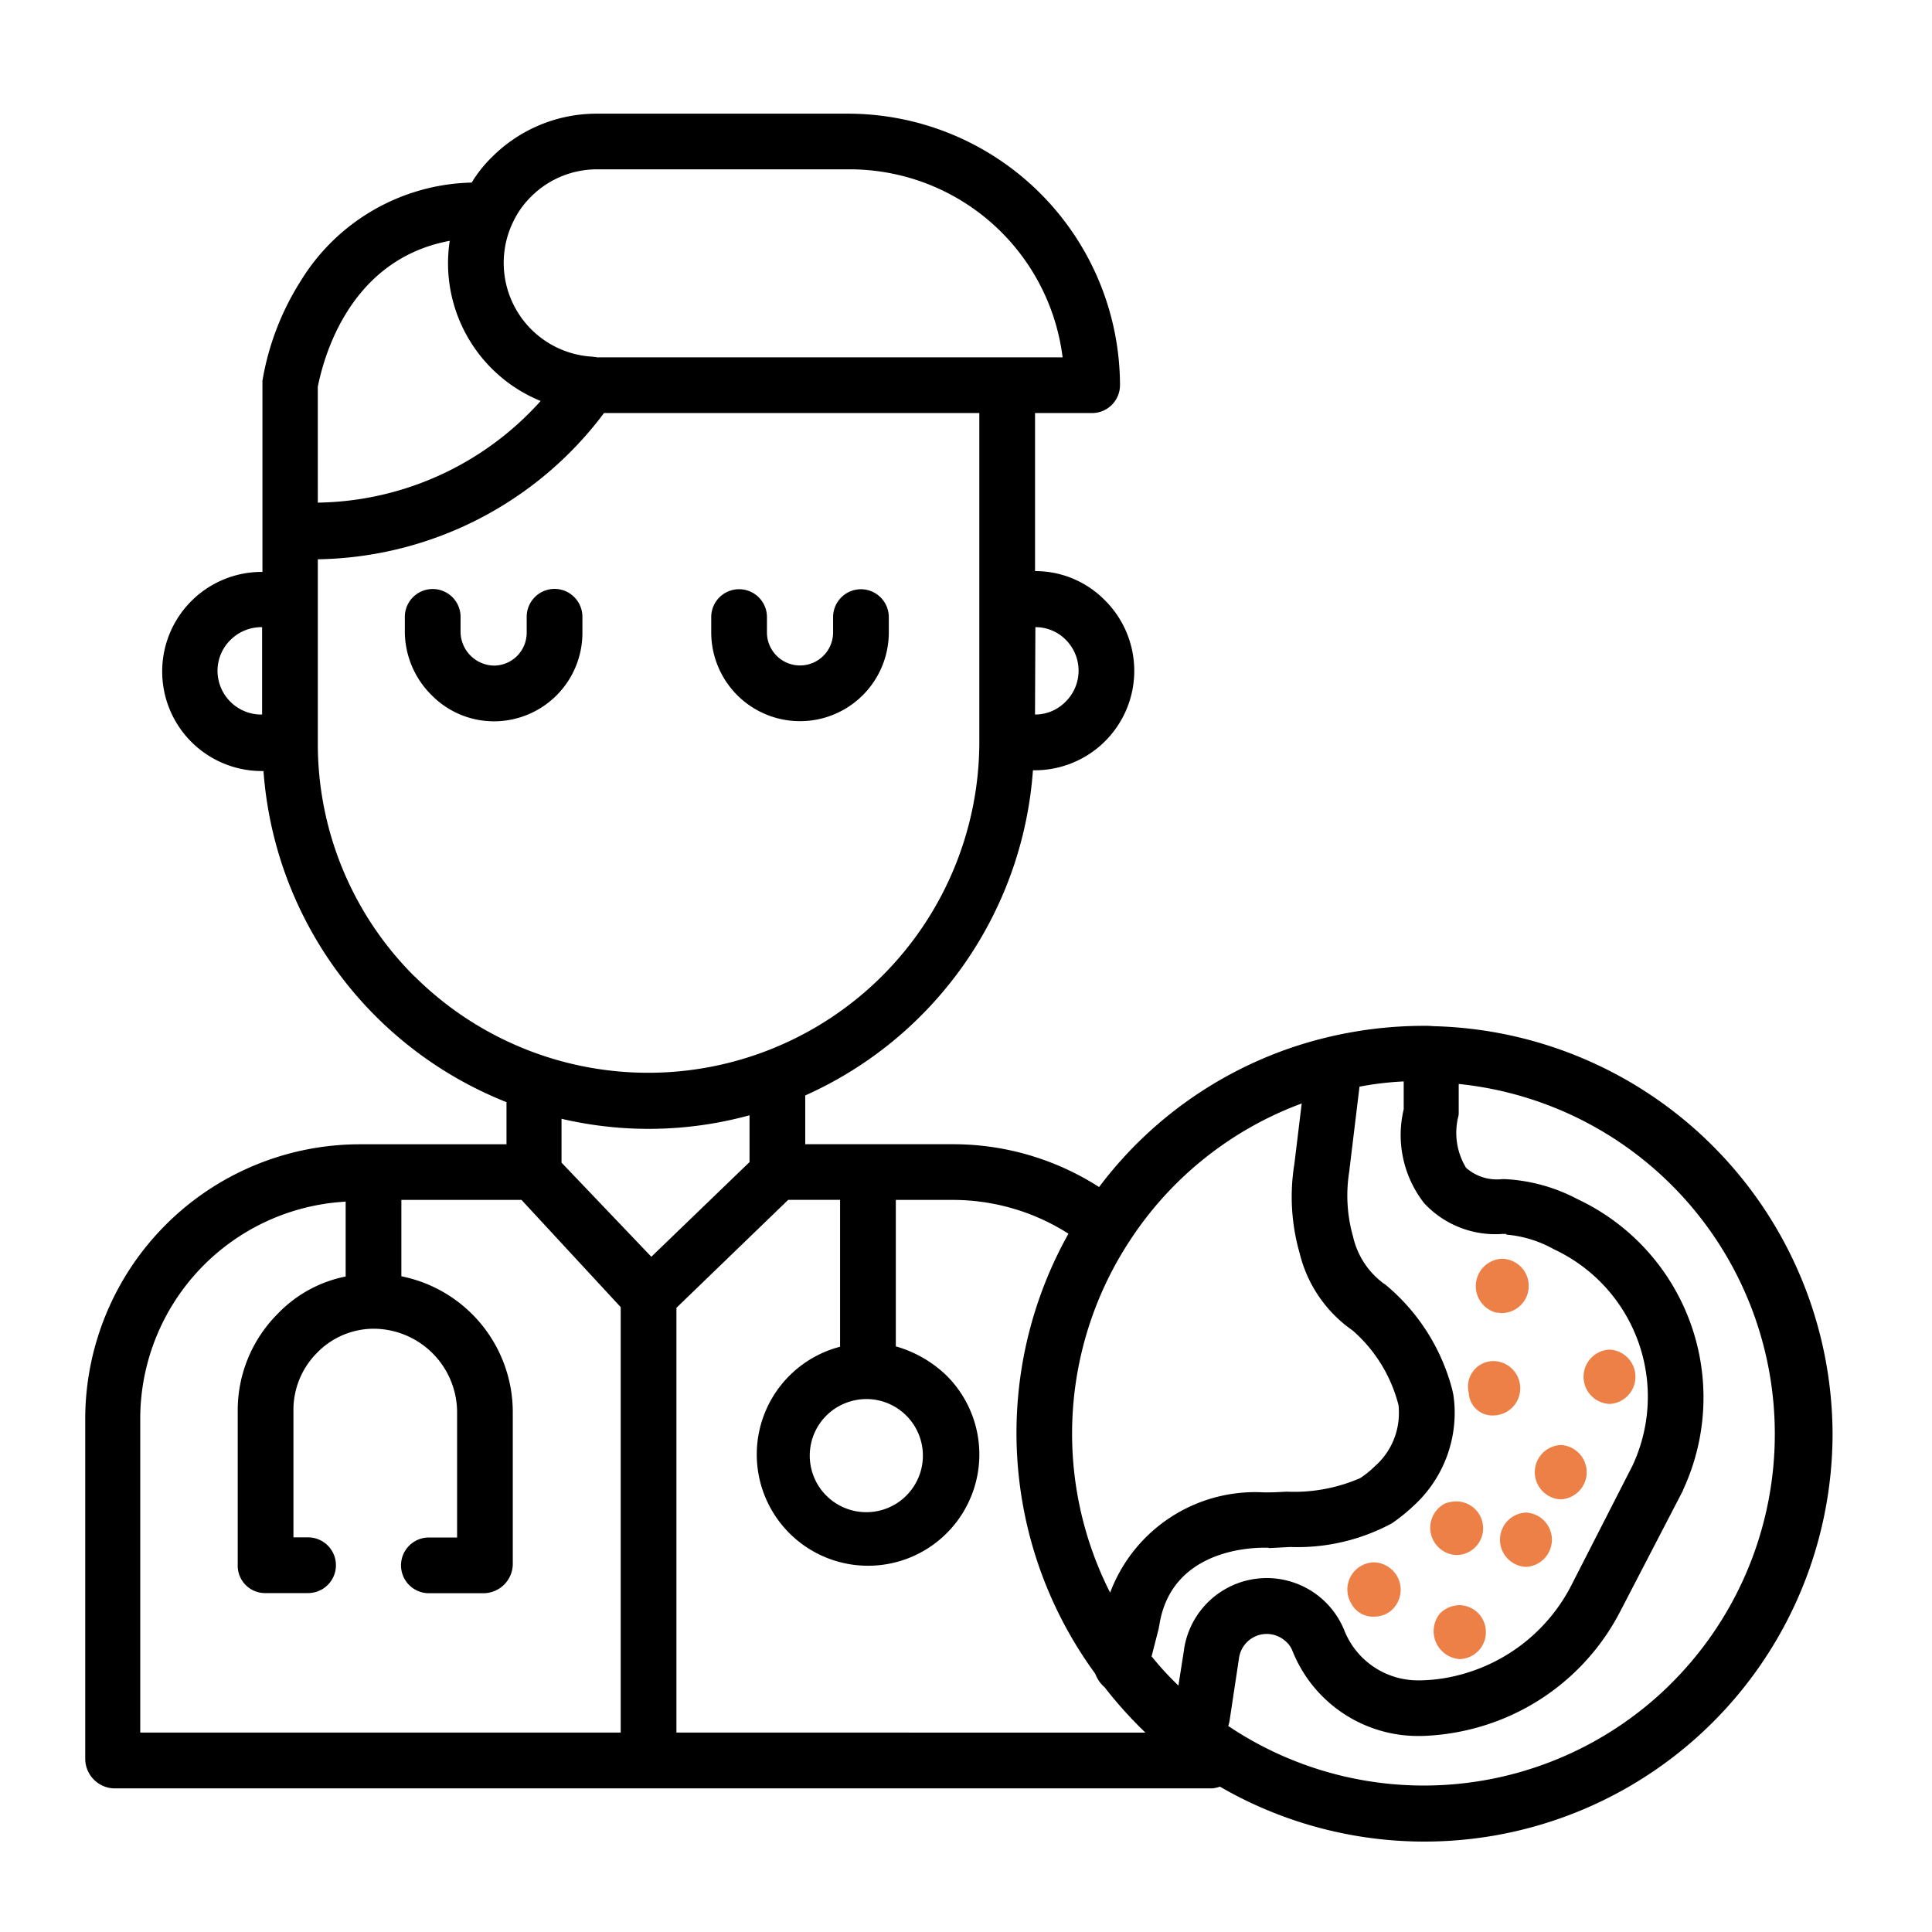<svg xmlns="http://www.w3.org/2000/svg" xmlns:xlink="http://www.w3.org/1999/xlink" width="68" height="68" viewBox="0 0 68 68">
  <defs>
    <clipPath id="clip-gastroenterologist">
      <rect width="68" height="68"/>
    </clipPath>
  </defs>
  <g id="gastroenterologist" clip-path="url(#clip-gastroenterologist)">
    <g id="gastroenterologist-2" data-name="gastroenterologist" transform="translate(3 1.201)">
      <g id="Group_30591" data-name="Group 30591" transform="translate(52.73 46.301)">
        <g id="Group_30590" data-name="Group 30590">
          <path id="Path_32874" data-name="Path 32874" d="M431.219,357.8a.957.957,0,0,0,0,1.912A.957.957,0,0,0,431.219,357.8Z" transform="translate(-430.3 -357.8)" fill="#ec8046"/>
        </g>
      </g>
      <g id="Group_30593" data-name="Group 30593" transform="translate(51.014 49.659)">
        <g id="Group_30592" data-name="Group 30592">
          <path id="Path_32875" data-name="Path 32875" d="M417.219,385.2a.957.957,0,0,0,0,1.912A.957.957,0,0,0,417.219,385.2Z" transform="translate(-416.3 -385.2)" fill="#ec8046"/>
        </g>
      </g>
      <g id="Group_30595" data-name="Group 30595" transform="translate(49.789 52.036)">
        <g id="Group_30594" data-name="Group 30594" transform="translate(0 0)">
          <path id="Path_32876" data-name="Path 32876" d="M407.219,404.6a.957.957,0,0,0,0,1.912A.957.957,0,0,0,407.219,404.6Z" transform="translate(-406.3 -404.6)" fill="#ec8046"/>
        </g>
      </g>
      <g id="Group_30597" data-name="Group 30597" transform="translate(48.944 43.103)">
        <g id="Group_30596" data-name="Group 30596">
          <path id="Path_32877" data-name="Path 32877" d="M400.313,331.7a.965.965,0,0,0-.221,1.887c.074.012.221.025.221.025A.956.956,0,1,0,400.313,331.7Z" transform="translate(-399.407 -331.7)" fill="#ec8046"/>
        </g>
      </g>
      <g id="Group_30599" data-name="Group 30599" transform="translate(48.682 46.705)">
        <g id="Group_30598" data-name="Group 30598">
          <path id="Path_32878" data-name="Path 32878" d="M398.193,361.1a.9.9,0,0,0-.907,1.127.832.832,0,0,0,.907.784A.957.957,0,0,0,398.193,361.1Z" transform="translate(-397.271 -361.1)" fill="#ec8046"/>
        </g>
      </g>
      <g id="Group_30601" data-name="Group 30601" transform="translate(47.342 51.644)">
        <g id="Group_30600" data-name="Group 30600" transform="translate(0 0)">
          <path id="Path_32879" data-name="Path 32879" d="M387.246,401.4a1.177,1.177,0,0,0-.4.074.962.962,0,0,0,.4,1.814A.944.944,0,0,0,387.246,401.4Z" transform="translate(-386.331 -401.4)" fill="#ec8046"/>
        </g>
      </g>
      <g id="Group_30603" data-name="Group 30603" transform="translate(47.469 55.295)">
        <g id="Group_30602" data-name="Group 30602">
          <path id="Path_32880" data-name="Path 32880" d="M388.283,431.2a1,1,0,0,0-.7.294.986.986,0,0,0,.7,1.605A.95.95,0,0,0,388.283,431.2Z" transform="translate(-387.372 -431.2)" fill="#ec8046"/>
        </g>
      </g>
      <g id="Group_30605" data-name="Group 30605" transform="translate(44.439 53.788)">
        <g id="Group_30604" data-name="Group 30604">
          <path id="Path_32881" data-name="Path 32881" d="M363.568,418.9a.956.956,0,0,0-.8,1.458.863.863,0,0,0,.8.453.94.94,0,0,0,.564-.184A.967.967,0,0,0,363.568,418.9Z" transform="translate(-362.642 -418.9)" fill="#ec8046"/>
        </g>
      </g>
      <g id="Group_30607" data-name="Group 30607" transform="translate(11.249 19.526)">
        <g id="Group_30606" data-name="Group 30606">
          <path id="Path_32882" data-name="Path 32882" d="M97.069,139.3a.983.983,0,0,0-.98.98v.539A1.159,1.159,0,0,1,94.962,142h-.012a1.2,1.2,0,0,1-1.189-1.176v-.539a.98.98,0,0,0-1.961,0v.539a3.159,3.159,0,0,0,.944,2.218,3.078,3.078,0,0,0,2.193.919,3.114,3.114,0,0,0,3.113-3.137v-.539A.983.983,0,0,0,97.069,139.3Z" transform="translate(-91.8 -139.3)"/>
        </g>
      </g>
      <g id="Group_30609" data-name="Group 30609" transform="translate(22.033 19.538)">
        <g id="Group_30608" data-name="Group 30608">
          <path id="Path_32883" data-name="Path 32883" d="M185.069,139.4a.983.983,0,0,0-.98.98v.539a1.164,1.164,0,1,1-2.328,0v-.539a.98.98,0,1,0-1.961,0v.539a3.125,3.125,0,1,0,6.25,0v-.539A.983.983,0,0,0,185.069,139.4Z" transform="translate(-179.8 -139.4)"/>
        </g>
      </g>
      <g id="Group_30611" data-name="Group 30611" transform="translate(0 2.798)">
        <g id="Group_30610" data-name="Group 30610" transform="translate(0 0)">
          <path id="Path_32884" data-name="Path 32884" d="M47.448,34.917a2.877,2.877,0,0,0-.319-.012,14.576,14.576,0,0,0-3.566.441,14.181,14.181,0,0,0-7.879,5.233,9.508,9.508,0,0,0-5.122-1.507h-5.22V37.355A13.6,13.6,0,0,0,33.356,25.91h.061a3.5,3.5,0,0,0,2.475-5.98A3.431,3.431,0,0,0,33.442,18.9h-.012V13.337h2.01a.983.983,0,0,0,.98-.98A9.578,9.578,0,0,0,26.861,2.8H18.038A5.2,5.2,0,0,0,14.313,4.33a4.566,4.566,0,0,0-.711.895,7.248,7.248,0,0,0-6.029,3.48A9.485,9.485,0,0,0,6.237,12.2v6.728H6.213a3.5,3.5,0,1,0,0,7.009h.061a13.594,13.594,0,0,0,8.553,11.654v1.483H9.62A9.673,9.673,0,0,0,0,48.715v12a1.047,1.047,0,0,0,1,1.029H39.667a1.071,1.071,0,0,0,.27-.061A14.365,14.365,0,0,0,61.5,49.266,14.4,14.4,0,0,0,47.448,34.917ZM6.225,23.949H6.2a1.543,1.543,0,0,1-1.544-1.532,1.519,1.519,0,0,1,.453-1.091A1.54,1.54,0,0,1,6.2,20.873h.025ZM36.75,42.49a12.326,12.326,0,0,1,6.066-4.853l-.257,2.12a7.2,7.2,0,0,0,.184,3.149,4.65,4.65,0,0,0,1.863,2.72,5.169,5.169,0,0,1,1.618,2.635,2.665,2.665,0,0,1,.012.319,2.478,2.478,0,0,1-.846,1.826,3.33,3.33,0,0,1-.515.417,5.818,5.818,0,0,1-2.586.478c-.233.012-.466.025-.7.025h-.1a5.453,5.453,0,0,0-5.416,3.529A12.367,12.367,0,0,1,36.75,42.49ZM33.442,20.873a1.491,1.491,0,0,1,1.078.453,1.535,1.535,0,0,1-.025,2.181,1.5,1.5,0,0,1-1.054.441h-.012ZM15.06,6.61a3.126,3.126,0,0,1,.637-.895,3.279,3.279,0,0,1,2.341-.956h8.823A7.552,7.552,0,0,1,34.4,11.376H18.038c-.037,0-.061-.012-.1-.012s-.061-.012-.1-.012A3.306,3.306,0,0,1,15.06,6.61Zm-6.875,5.8c.123-.564.882-4.436,4.644-5.135a5.235,5.235,0,0,0,3.2,5.637,10.74,10.74,0,0,1-7.843,3.578Zm3.407,20.759A11.547,11.547,0,0,1,8.186,24.93V18.484a12.83,12.83,0,0,0,10.073-5.147h13.21V24.93a11.656,11.656,0,0,1-19.876,8.235ZM18.847,59.78H1.936V48.715a7.655,7.655,0,0,1,7.23-7.622v2.635a4.532,4.532,0,0,0-2.39,1.311A4.8,4.8,0,0,0,5.367,48.47v5.4a.964.964,0,0,0,.931,1H7.843a.98.98,0,0,0,0-1.961H7.328V48.47a2.84,2.84,0,0,1,.821-2.046,2.786,2.786,0,0,1,1.973-.858h.037a2.948,2.948,0,0,1,2.929,2.9v4.448h-.993a.98.98,0,1,0,0,1.961h1.936a1.037,1.037,0,0,0,1.017-1v-5.4a4.878,4.878,0,0,0-3.921-4.755V41.032h4.228l3.492,3.774V59.78ZM16.764,39.72V38.176a13.419,13.419,0,0,0,6.617-.123V39.7l-3.456,3.333Zm4.044,20.06V44.83l3.934-3.8h1.826V46.2a3.917,3.917,0,1,0,3.762,1.029,4.229,4.229,0,0,0-1.8-1.042V41.032H30.55a7.568,7.568,0,0,1,4.056,1.189,14.348,14.348,0,0,0,.944,15.489,1.163,1.163,0,0,0,.331.478,14.764,14.764,0,0,0,1.434,1.593ZM27.5,48.041a1.991,1.991,0,1,1-1.409.576A2.013,2.013,0,0,1,27.5,48.041Zm11.176,8.811-.2,1.274a10.805,10.805,0,0,1-.944-1.029l.245-.956c.012-.037.012-.086.025-.123.38-2.524,2.916-2.745,3.689-2.745h.135c.025,0,.049.025.074.012l.711-.037a7,7,0,0,0,3.578-.833,6.152,6.152,0,0,0,.76-.613A4.432,4.432,0,0,0,48.2,48.556a4.158,4.158,0,0,0-.049-.674c-.012-.061-.025-.11-.037-.172a7.136,7.136,0,0,0-2.328-3.676.518.518,0,0,0-.086-.061,2.825,2.825,0,0,1-1.078-1.654A5.278,5.278,0,0,1,44.495,40v-.025l.355-2.929a11.01,11.01,0,0,1,1.556-.184v.98a3.893,3.893,0,0,0,.723,3.309,3.42,3.42,0,0,0,2.757,1.078H50c.012,0,.025.025.025.025a4.13,4.13,0,0,1,1.667.515,5.725,5.725,0,0,1,2.769,7.61L52.3,54.609a6.158,6.158,0,0,1-3.7,3.076,5.851,5.851,0,0,1-1.593.257h-.123a2.789,2.789,0,0,1-2.561-1.74,2.944,2.944,0,0,0-5.649.649Zm17.082,1.262A12.35,12.35,0,0,1,40.23,59.548a1.147,1.147,0,0,0,.049-.2l.331-2.194a.985.985,0,0,1,1.581-.637l.012.012a.856.856,0,0,1,.294.392A4.759,4.759,0,0,0,46.884,59.9h.159a8.235,8.235,0,0,0,2.108-.343,8.09,8.09,0,0,0,4.877-4.044l2.194-4.228a.045.045,0,0,0,.012-.037,7.714,7.714,0,0,0-3.713-10.244A6.106,6.106,0,0,0,49.96,40.3h-.086A1.636,1.636,0,0,1,48.6,39.9a2.364,2.364,0,0,1-.27-1.814.55.55,0,0,0,.012-.135v-1a12.386,12.386,0,0,1,7.414,21.163Z" transform="translate(0 -2.798)"/>
        </g>
      </g>
    </g>
  </g>
</svg>
